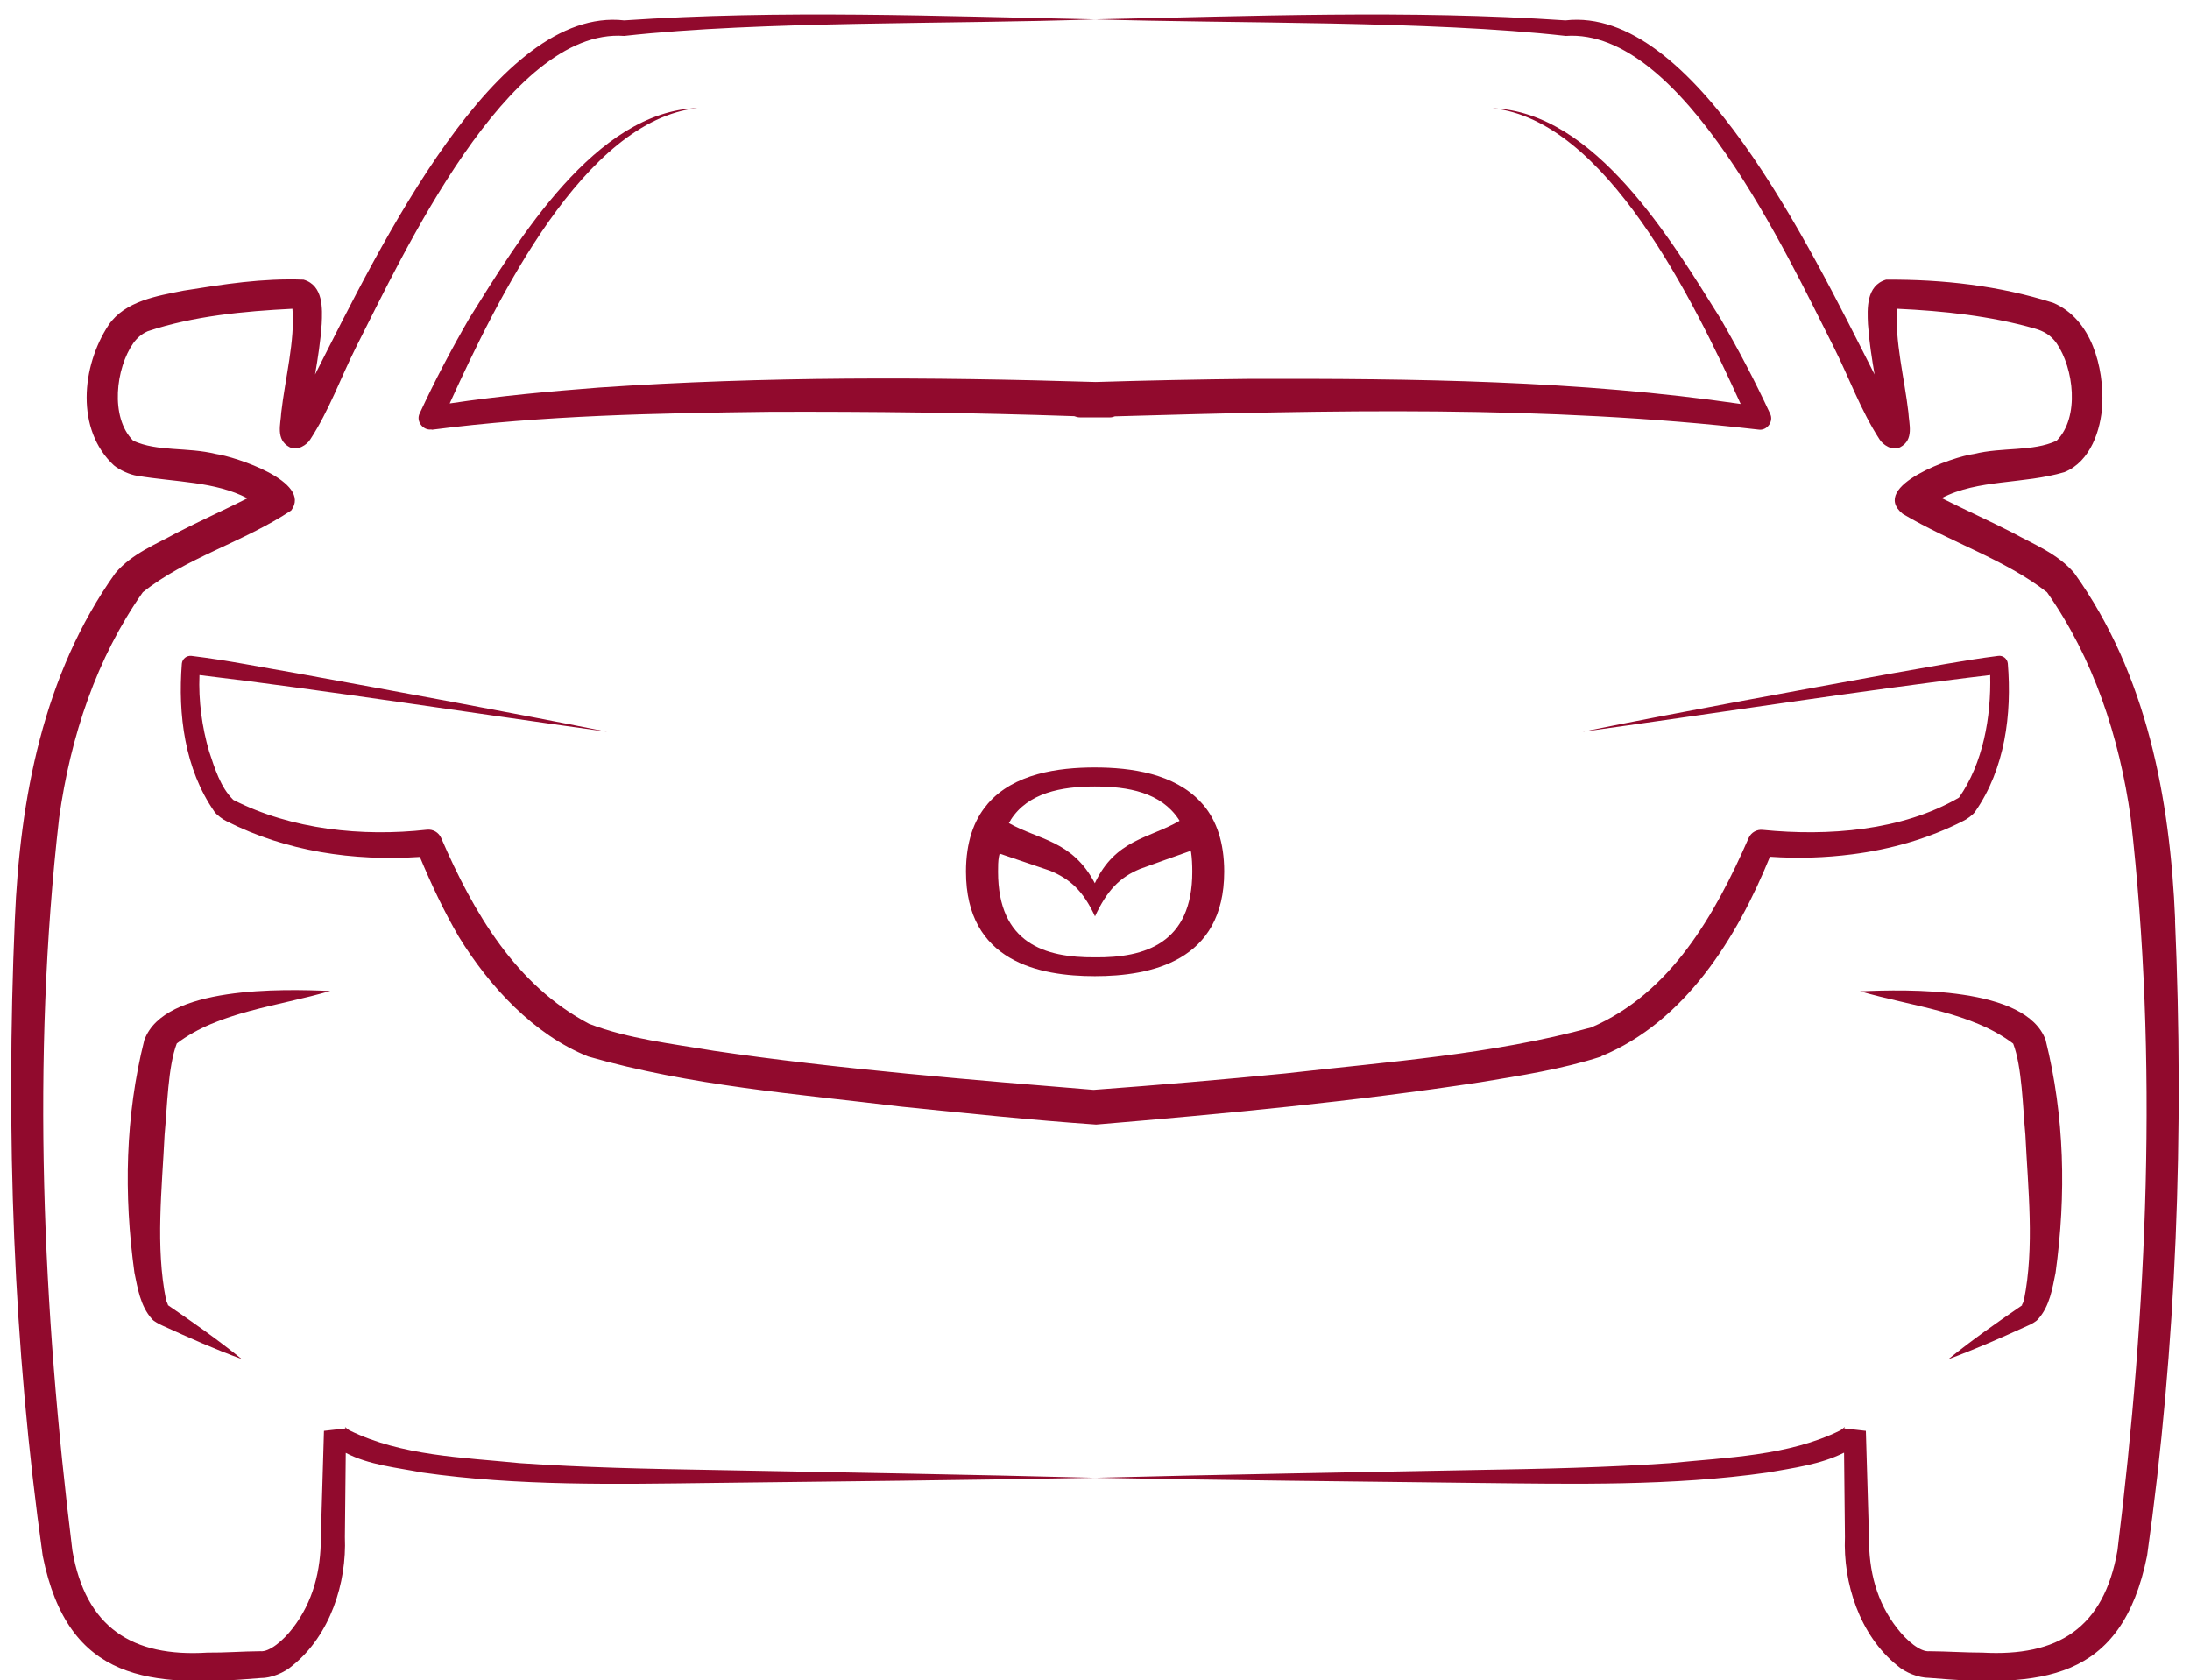 <?xml version="1.0" encoding="UTF-8"?><svg id="final" xmlns="http://www.w3.org/2000/svg" viewBox="0 0 125.6 96.37"><defs><style>.cls-1{fill:#910a2d;}</style></defs><path class="cls-1" d="M62.79,44.02c-2.1,0-4.65,.35-6.14,2.08-.02,.03-.05,.06-.07,.09-.73,.87-1.18,2.13-1.18,3.8,0,5.17,4.21,6,7.39,6s7.42-.83,7.42-6c0-1.68-.45-2.93-1.18-3.8-.06-.06-.11-.13-.17-.19-1.51-1.63-3.99-1.98-6.07-1.98Zm-4.82,3c.99-1.54,2.88-1.91,4.82-1.91s3.78,.35,4.8,1.87c.02,.03,.04,.07,.06,.1-1.72,1.01-3.68,1.05-4.86,3.58-1.29-2.46-3.22-2.48-4.93-3.45,.04-.06,.07-.12,.11-.18Zm4.82,7.89c-2.86,.02-5.55-.8-5.55-4.91,0-.31,0-.61,.05-.87,.01-.06,.03-.12,.04-.17,.96,.33,1.92,.65,2.89,.98,1.13,.47,1.89,1.13,2.58,2.62,.69-1.49,1.42-2.24,2.58-2.72,.97-.35,1.94-.7,2.91-1.04,0,.02,.01,.05,.02,.07,.05,.33,.07,.73,.07,1.13,0,4.11-2.72,4.94-5.58,4.91Z"/><path class="cls-1" d="M8.28,59.64c-1.1,4.38-1.19,8.87-.57,13.36,.18,.86,.33,1.9,1,2.65,.12,.15,.41,.29,.6,.38,1.49,.68,2.99,1.35,4.55,1.92-1.34-1.09-2.8-2.11-4.23-3.09,.02-.02-.08-.19-.11-.31-.61-3.04-.23-6.36-.08-9.47,.15-1.57,.19-3.9,.7-5.23,2.38-1.82,5.81-2.13,8.8-3.01-2.73-.12-9.52-.29-10.65,2.79Z"/><path class="cls-1" d="M124.75,52.76c-.29-6.94-1.62-14.07-5.78-19.88-.95-1.13-2.36-1.67-3.53-2.32-1.35-.69-2.77-1.33-4.08-1.99,2.08-1.09,4.67-.79,7.04-1.49,1.5-.61,2.09-2.43,2.17-3.87,.09-2.12-.59-4.89-2.81-5.84-3.12-.99-6.33-1.35-9.59-1.33-1.15,.34-1.08,1.68-1.04,2.55,.07,1,.22,1.95,.38,2.89-3.81-7.52-10.41-21.14-17.73-20.31-9-.61-17.98-.24-26.99-.06-9-.18-17.99-.55-26.99,.06-7.33-.82-13.92,12.78-17.73,20.31,.16-.94,.31-1.89,.38-2.89,.04-.86,.11-2.22-1.04-2.55-2.36-.09-4.57,.26-6.88,.63-1.5,.3-3.36,.59-4.3,1.97-1.57,2.38-1.89,6.01,.3,8.05,.34,.28,.93,.54,1.34,.6,2.22,.37,4.46,.32,6.32,1.29-1.3,.66-2.71,1.29-4.05,1.98-1.17,.65-2.58,1.19-3.53,2.32C2.47,38.69,1.14,45.82,.85,52.76c-.52,12.18-.1,24.4,1.6,36.48,1.46,7.27,6.16,7.54,12.5,7.01,.6,.01,1.37-.31,1.83-.72,2.17-1.75,3.11-4.75,3-7.37l.05-4.83c1.32,.7,2.97,.85,4.39,1.13,5.49,.78,11.05,.67,16.56,.6,7.34-.09,14.67-.16,22.01-.3-7.34-.19-14.67-.31-22.01-.45-3.67-.06-7.33-.14-10.97-.39-3.28-.33-6.78-.41-9.77-1.88-.09-.05-.14-.1-.2-.15-.04-.03-.04-.04-.06-.06-.01-.01-.02-.02,0,0,0,.01,0-.02,.04,.1,0,0-1.24,.14-1.24,.14,0,0-.18,6.09-.18,6.09,.01,1.93-.45,3.73-1.62,5.24-.53,.69-1.33,1.37-1.85,1.31-1.07,.01-2.04,.09-3.03,.08-4.32,.27-6.99-1.44-7.75-5.86-1.71-13.84-2.35-28.15-.76-42.01,.65-4.68,2.15-9.18,4.8-12.95,2.47-1.98,5.75-2.86,8.51-4.69,1.23-1.66-3.25-3.09-4.31-3.24-1.68-.41-3.36-.12-4.75-.76-1.35-1.35-.99-4.17,0-5.59,.24-.33,.48-.53,.83-.69,2.63-.88,5.53-1.15,8.3-1.29,.16,1.79-.42,4.02-.64,5.95-.03,.66-.34,1.55,.48,1.99,.45,.23,1-.14,1.18-.44,1.09-1.67,1.76-3.57,2.64-5.32C23.07,14.7,29.11,1.58,35.8,2.06c7.85-.87,18.95-.66,27.01-.95,7.99,.25,19.18,.07,26.99,.95,6.7-.46,12.7,12.59,15.36,17.83,.88,1.75,1.55,3.64,2.64,5.32,.18,.29,.72,.68,1.18,.44,.81-.43,.5-1.34,.47-1.99-.22-1.93-.8-4.16-.64-5.95,2.63,.12,5.35,.41,7.87,1.13,.53,.15,.94,.38,1.27,.85,.98,1.43,1.34,4.24,0,5.59-1.39,.64-3.07,.35-4.75,.76-1.1,.13-6.04,1.82-4.08,3.43,2.78,1.65,5.86,2.61,8.28,4.5,2.65,3.77,4.15,8.28,4.8,12.95,1.59,13.86,.95,28.16-.76,42.01-.78,4.48-3.44,6.1-7.75,5.86-.99,0-1.96-.07-3.03-.08-.53,.06-1.32-.62-1.85-1.31-1.18-1.5-1.64-3.3-1.62-5.24l-.18-6.09s-1.24-.14-1.24-.14c.04-.12,.04-.09,.04-.1-.04,.06-.17,.14-.26,.21-2.98,1.47-6.49,1.55-9.77,1.88-3.64,.25-7.3,.33-10.97,.39-7.34,.14-14.67,.26-22.01,.45,7.34,.14,14.67,.21,22.01,.3,5.51,.06,11.07,.18,16.56-.6,1.46-.26,3.04-.46,4.39-1.14,.02,1.53,.05,4.84,.05,4.84-.11,2.62,.83,5.62,3,7.37,.46,.41,1.23,.71,1.83,.71,6.4,.54,11.04,.23,12.5-7.01,1.7-12.08,2.13-24.3,1.6-36.48Z"/><path class="cls-1" d="M24.75,24.65c6.42-.83,12.93-.95,19.41-1.03,5.81-.02,11.64,.05,17.45,.25,.1,.04,.21,.07,.33,.07,.01,0,1.72,0,1.73,0,.1,0,.19-.03,.27-.06,12.29-.35,24.69-.65,36.91,.76,.49,.08,.89-.47,.67-.91-.87-1.88-1.82-3.68-2.85-5.46-2.82-4.5-7.19-11.85-13.07-12.06,6.5,.68,11.51,11,14.23,16.96-9.32-1.36-18.74-1.46-28.14-1.44-2.95,.03-5.9,.09-8.85,.18-9.5-.29-19-.33-28.49,.32-2.85,.22-5.71,.48-8.56,.91,2.73-5.98,7.7-16.23,14.21-16.94-5.86,.19-10.28,7.57-13.08,12.05-1.03,1.78-1.98,3.58-2.85,5.46-.23,.44,.19,1,.68,.92Z"/><path class="cls-1" d="M91.84,60.58c4.8-1.98,7.78-6.79,9.67-11.44,1.6,.11,3.16,.06,4.72-.14,2.2-.28,4.38-.9,6.36-1.91,.17-.07,.58-.36,.69-.54,1.71-2.46,2.11-5.58,1.87-8.5-.03-.27-.28-.47-.55-.43-2.06,.26-4.01,.65-6.01,.99-5.78,1.05-12.1,2.2-17.83,3.36,6.63-.91,16.66-2.46,23.38-3.25,.06,2.41-.41,5.06-1.79,7.03-3.28,1.91-7.52,2.22-11.25,1.85-.33-.04-.67,.14-.81,.46-1.96,4.47-4.49,8.91-9.03,10.87-5.69,1.56-11.68,1.97-17.55,2.64-3.66,.36-7.33,.67-10.99,.94-6.52-.53-14.78-1.2-21.78-2.24-2.42-.41-4.89-.68-7.16-1.55-4.18-2.21-6.6-6.32-8.48-10.66-.14-.31-.46-.51-.82-.47-3.7,.41-7.75,0-11.1-1.71-.73-.72-1.06-1.79-1.39-2.79-.41-1.41-.61-2.9-.55-4.37,6.75,.8,16.74,2.34,23.38,3.25-5.74-1.15-12.03-2.3-17.83-3.36-2-.34-3.94-.74-6.01-.99-.27-.03-.52,.16-.55,.44-.23,2.93,.16,6.04,1.87,8.5,.12,.18,.52,.47,.69,.54,3.43,1.74,7.27,2.3,11.09,2.05,.65,1.56,1.37,3.1,2.24,4.59,1.74,2.83,4.29,5.61,7.42,6.86,5.85,1.68,11.93,2.14,17.93,2.87,3.73,.38,7.45,.77,11.19,1.03,7.38-.62,14.72-1.31,22.06-2.43,2.3-.38,4.65-.74,6.91-1.47Z"/><path class="cls-1" d="M106.66,56.85c2.99,.88,6.41,1.19,8.8,3.01,.51,1.33,.55,3.66,.7,5.23,.15,3.11,.53,6.43-.08,9.47-.03,.11-.08,.23-.11,.27-.02,.05,0,0,0,.04-1.43,.98-2.89,2-4.23,3.09,1.56-.58,3.06-1.24,4.55-1.92,.19-.08,.48-.23,.6-.38,.68-.76,.82-1.79,1-2.65,.62-4.49,.52-8.98-.57-13.36-1.12-3.08-7.94-2.91-10.65-2.79Z"/></svg>